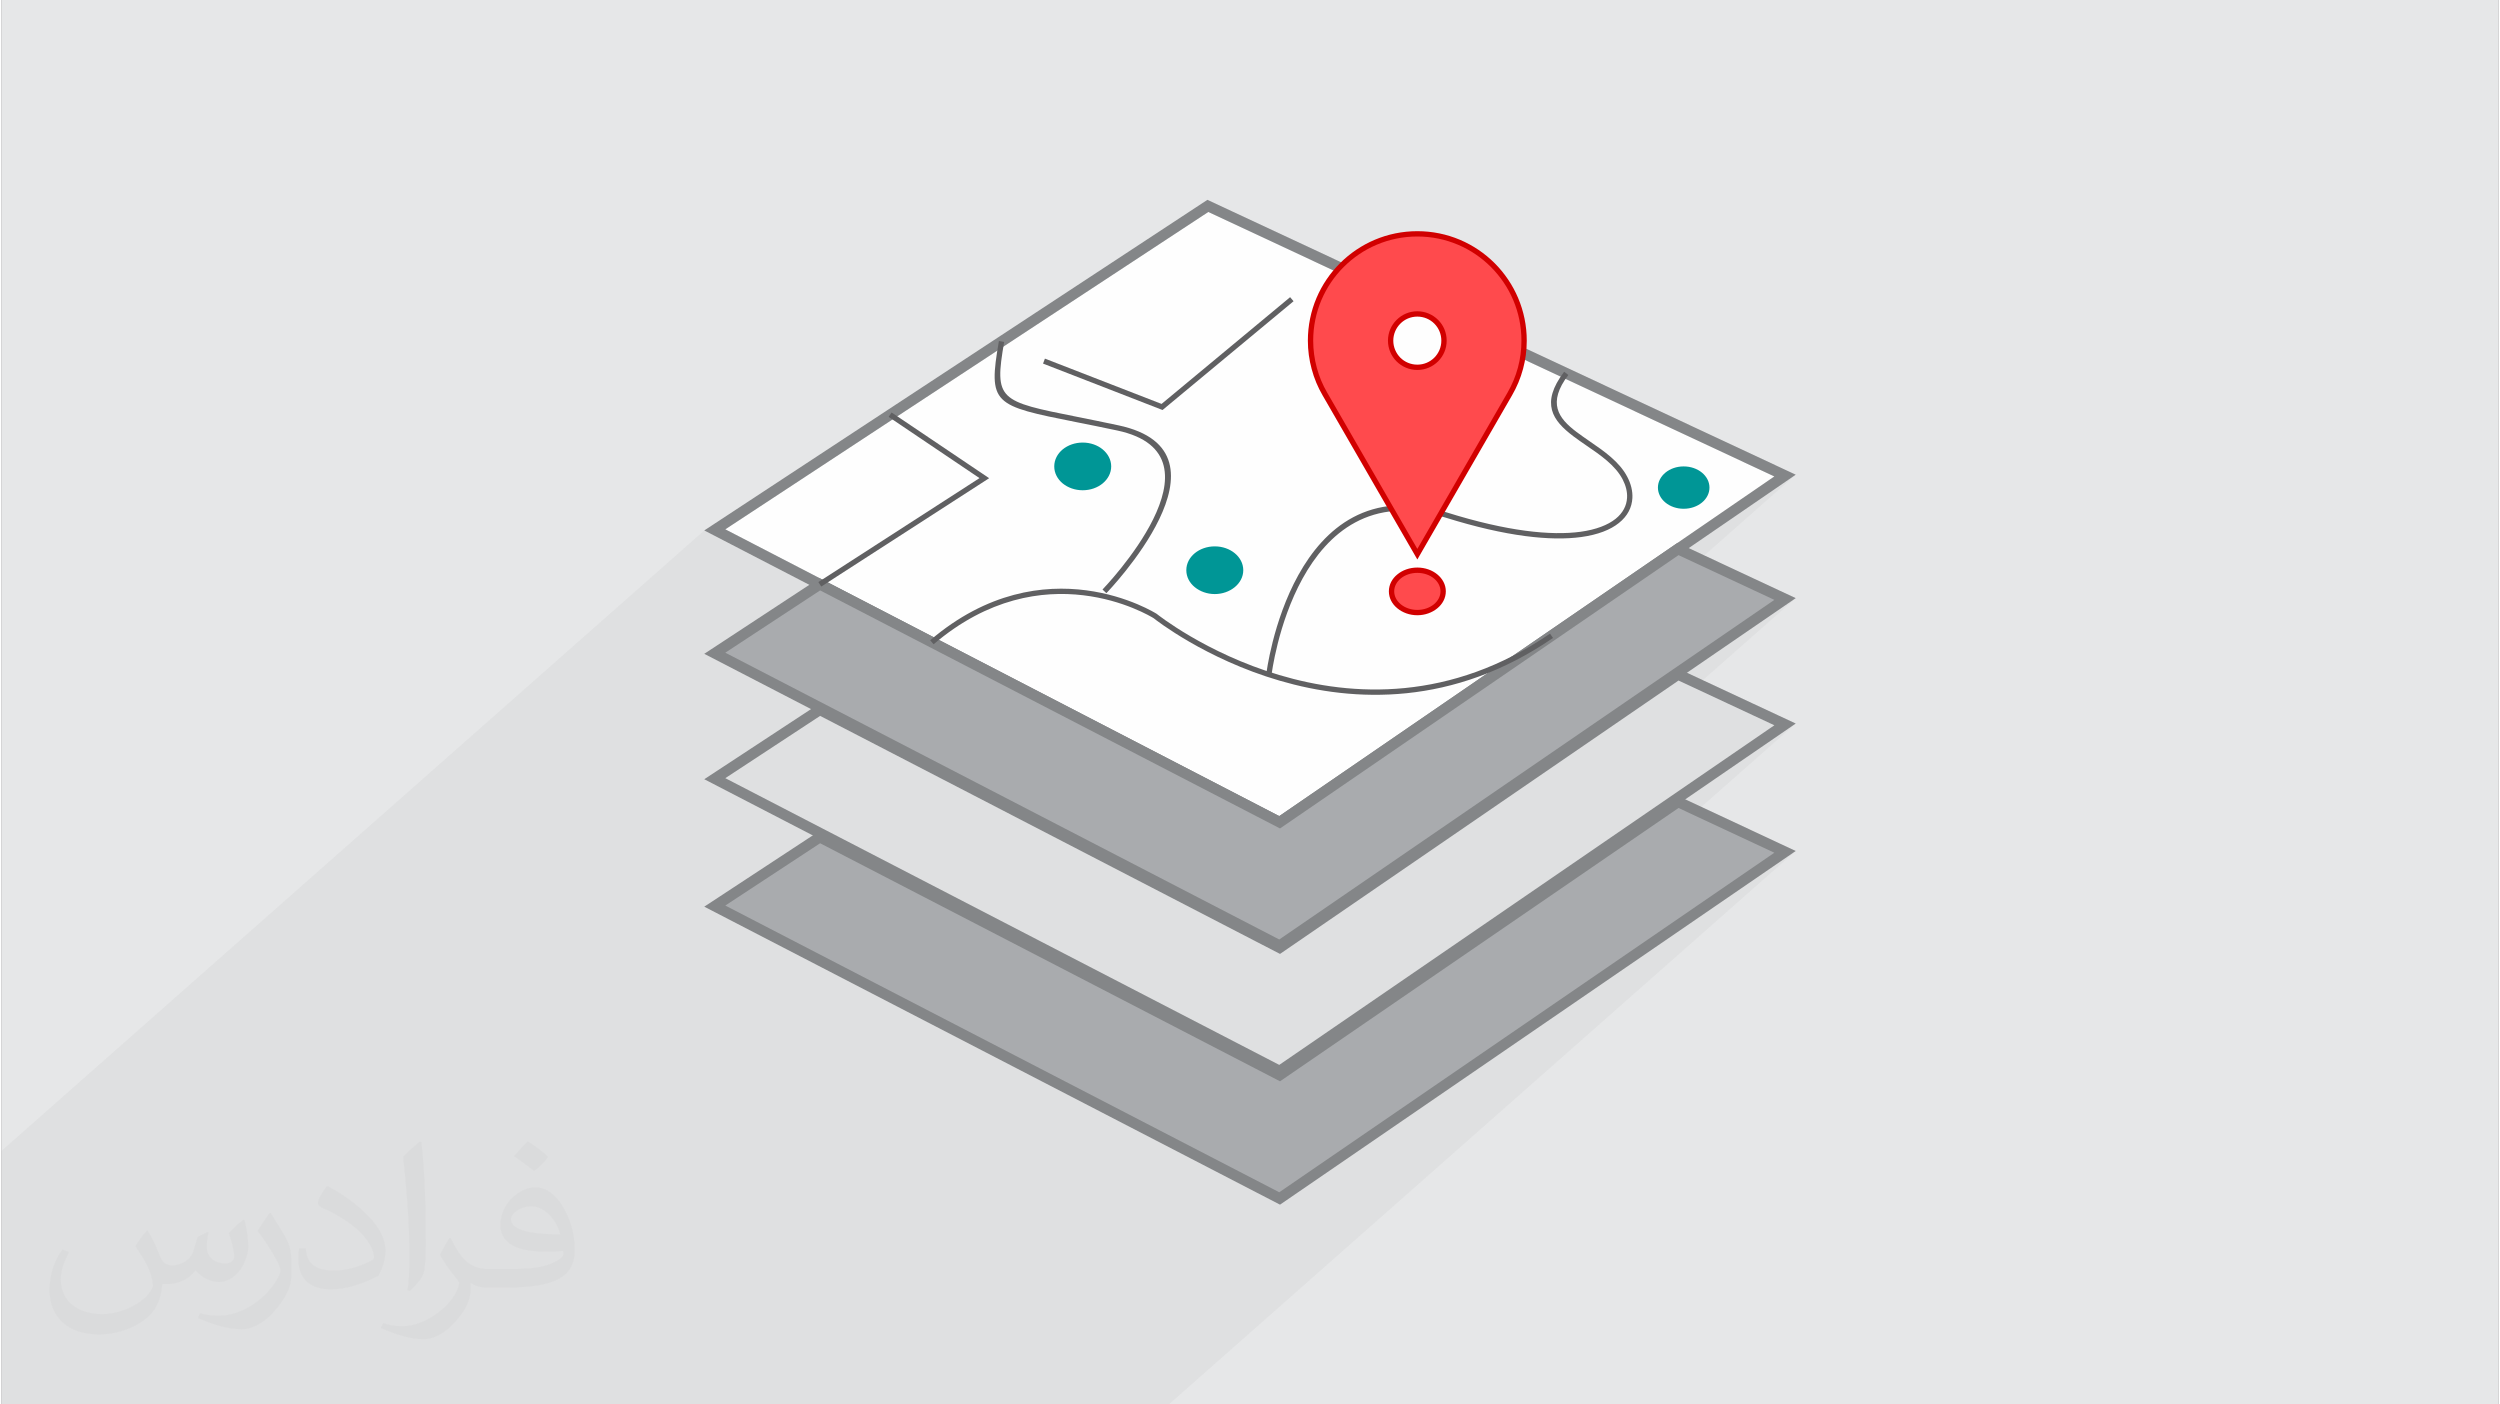 <?xml version="1.0" encoding="UTF-8"?>
<!DOCTYPE svg PUBLIC "-//W3C//DTD SVG 1.0//EN" "http://www.w3.org/TR/2001/REC-SVG-20010904/DTD/svg10.dtd">
<!-- Creator: CorelDRAW 2017 -->
<svg xmlns="http://www.w3.org/2000/svg" xml:space="preserve" width="356px" height="200px" version="1.0" shape-rendering="geometricPrecision" text-rendering="geometricPrecision" image-rendering="optimizeQuality" fill-rule="evenodd" clip-rule="evenodd"
viewBox="0 0 35600 20025"
 xmlns:xlink="http://www.w3.org/1999/xlink">
 <rect x="0" y="0" width="35600" height="20025" fill="#808080" stroke="none"/>
 <g id="__x0023_Layer_x0020_1">
  <g id="_2954805904144">
   <path fill="#E6E7E8" d="M0 0l35600 0 0 20025 -35600 0 0 -20025z"/>
   <path fill="#848688" fill-opacity="0.078" d="M10540 20025l-316 0 -21 0 -317 0 -377 0 -53 0 -80 0 -1 0 -586 0 -3054 0 -107 0 0 0 -776 0 -2477 0 -397 0 -1305 0 0 0 -123 0 -239 0 -108 0 -203 0 0 -70 0 -1416 0 -34 0 -338 0 -1759 10019 -8845 1498 775 -1256 1109 24 13 7163 -6324 1541 719 -1 1 -7239 6391 2634 1364 7339 -6479 507 237 0 1 -7356 6494 67 35 7359 -6497 2715 1268 -1536 1357 1419 -974 -7140 6304 13 7 6285 -5549 1417 -972 109 -75 -7597 6706 244 127 5653 -3878 149 -131 1442 -989 109 -75 -1449 1279 1144 534 -936 826 1132 -776 109 -75 -7616 6724 263 136 7244 -4968 109 -75 -8940 7892 -25 0 -1615 0 -418 0 -24 0 -252 0 -75 0 -1674 0 -25 0 -315 0 -6 0 -1261 0 -387 0 -24 0z"/>
   <g>
    <path fill="#FEFEFE" d="M10319 7547c1167,-767 2327,-1529 3479,-2286 1143,-751 2279,-1497 3408,-2239 1291,604 2604,1218 3937,1841 1354,633 2733,1276 4133,1930 -1155,792 -2320,1591 -3491,2395 -1181,809 -2371,1626 -3568,2448 -1372,-710 -2721,-1409 -4047,-2095 -1304,-675 -2588,-1340 -3851,-1994z"/>
    <g>
     <path fill="#848688" fill-rule="nonzero" d="M25472 6843c-2415,1657 -4829,3314 -7244,4969 -2737,-1415 -5473,-2833 -8209,-4249l7174 -4714c2797,1305 5592,2612 8388,3919l-109 75zm-1612 922l1416 -972 -8070 -3771 -6887 4525 7898 4089 5643 -3871z"/>
     <path fill="#A9ABAE" d="M25429 8540l-7206 4943 -8054 -4169 1498 -983 6556 3393 5680 -3896 1526 712z"/>
     <path fill="#848688" fill-rule="nonzero" d="M25472 8603l-7244 4968 -8209 -4249c548,-360 1096,-719 1643,-1079l6555 3393 5678 -3896c562,263 1124,525 1686,788l-109 75zm-7255 4792l7059 -4842 -1366 -638 -5682 3897 -6557 -3394 -1352 888 7898 4089z"/>
     <path fill="#848688" fill-rule="nonzero" d="M25472 10391l-7244 4969 -8209 -4250c548,-359 1096,-719 1643,-1079l6555 3393 5678 -3895 1686 787 -109 75zm-7255 4792l7059 -4842 -1366 -638 -5682 3898 -6557 -3394 -1352 888 7898 4088z"/>
     <path fill="#A9ABAE" stroke="#A9ABAE" stroke-width="90" d="M25429 12145l-7206 4943 -8054 -4169 1498 -983 6556 3393 5680 -3897 1526 713z"/>
     <path fill="#848688" fill-rule="nonzero" d="M25472 12208l-7244 4968 -8209 -4249c548,-360 1096,-719 1643,-1079l6555 3392 5678 -3895 1686 788 -109 75zm-7255 4791l7059 -4841 -1366 -638 -5682 3897 -6557 -3394 -1352 888 7898 4088z"/>
     <path fill="#606062" fill-rule="nonzero" d="M11646 8299l2297 -1482 -1295 -873 42 -63 1391 937 -2394 1545 -41 -64z"/>
     <path fill="#606062" fill-rule="nonzero" d="M13240 9129c1633,-1393 3223,-381 3228,-378l3 2c8,7 2776,2222 5607,281l42 62c-2851,1956 -5637,-236 -5694,-282 -61,-37 -1576,-959 -3137,372l-49 -57z"/>
     <path fill="#606062" fill-rule="nonzero" d="M15697 8405c5,-5 1855,-1917 210,-2267 -216,-46 -411,-85 -583,-119 -1189,-237 -1260,-252 -1104,-1157l75 13c-144,832 -76,846 1044,1069 169,34 360,72 584,120 1780,378 -166,2388 -171,2394l-55 -53z"/>
     <path fill="#606062" fill-rule="nonzero" d="M18032 9612c1,-9 363,-2996 2576,-2305 860,269 1484,332 1904,275 225,-31 390,-97 500,-184 105,-84 158,-189 164,-301 5,-84 -17,-173 -63,-262 -105,-201 -316,-346 -517,-483 -65,-45 -129,-89 -187,-133 -293,-222 -473,-466 -130,-919l60 46c-303,400 -143,616 116,812 58,44 121,87 184,131 208,143 428,293 541,511 53,101 77,203 72,301 -7,134 -69,258 -193,356 -119,96 -297,167 -537,200 -430,59 -1065,-5 -1937,-278 -2126,-663 -2476,2234 -2478,2242l-75 -9z"/>
     <path fill="#FF4A4D" d="M20186 3334c-841,0 -1523,682 -1523,1523 0,277 75,537 205,761l1318 2283 1318 -2283c129,-224 204,-484 204,-761 0,-841 -682,-1523 -1522,-1523zm0 1903c-210,0 -381,-170 -381,-380 0,-211 171,-381 381,-381 210,0 380,170 380,381 0,210 -170,380 -380,380z"/>
     <path fill="#D10000" fill-rule="nonzero" d="M20186 3372c-410,0 -781,166 -1050,435 -268,268 -435,640 -435,1050 0,133 18,262 51,384 34,127 84,247 149,358l1285 2227 1285 -2227c64,-111 115,-231 149,-358 33,-123 50,-251 50,-384 0,-410 -166,-781 -435,-1050 -268,-269 -639,-435 -1049,-435zm-1103 381c282,-282 672,-457 1103,-457 431,0 821,175 1103,457 282,283 457,673 457,1104 0,139 -18,274 -53,403 -36,134 -89,260 -157,377l-1350 2340 -1351 -2340c-68,-117 -121,-243 -156,-376 -35,-129 -54,-265 -54,-404 0,-431 175,-822 458,-1104zm1103 1522c-116,0 -220,-47 -296,-122 -76,-76 -123,-181 -123,-296 0,-116 47,-221 123,-296 76,-76 180,-123 296,-123 115,0 220,47 296,123 76,75 122,180 122,296 0,115 -46,219 -122,295 -76,76 -181,123 -296,123zm-243 -176c62,62 148,100 243,100 95,0 180,-38 242,-100 62,-62 100,-148 100,-242 0,-95 -38,-181 -100,-243 -62,-62 -148,-100 -242,-100 -95,0 -181,38 -242,100 -62,62 -101,148 -101,243 0,94 39,180 100,242z"/>
     <path fill="#FEFEFE" d="M14862 5148l1684 655 -1684 -655zm0 0z"/>
     <path fill="#606062" fill-rule="nonzero" d="M14876 5113l1663 646 1833 -1522 49 58 -1868 1551 -1704 -662 27 -71z"/>
     <path fill="#009696" d="M17666 8130c0,-167 -165,-302 -368,-302 -203,0 -368,135 -368,302 0,166 165,302 368,302 203,0 368,-136 368,-302z"/>
     <path fill="#009696" fill-rule="nonzero" d="M17627 8130c0,-72 -35,-137 -93,-185 -60,-49 -144,-79 -236,-79 -93,0 -176,30 -236,79 -58,48 -94,113 -94,185 0,71 36,136 94,184 60,49 143,79 236,79 92,0 176,-30 236,-79 58,-48 93,-113 93,-184zm-45 -243c75,61 122,147 122,243 0,95 -47,181 -122,242 -73,60 -174,98 -284,98 -111,0 -211,-38 -285,-98 -75,-61 -121,-147 -121,-242 0,-96 46,-181 121,-243 74,-60 174,-97 285,-97 110,0 211,37 284,97z"/>
     <path fill="#FF4A4D" d="M20554 8432c0,-167 -165,-302 -368,-302 -203,0 -368,135 -368,302 0,166 165,301 368,301 203,0 368,-135 368,-301z"/>
     <path fill="#D10000" fill-rule="nonzero" d="M20516 8431c0,-71 -36,-136 -94,-184 -60,-49 -144,-79 -236,-79 -93,0 -176,30 -236,79 -58,48 -94,113 -94,184 0,72 36,137 94,185 60,49 143,80 236,80 92,0 176,-31 236,-80 58,-48 94,-113 94,-185zm-46 -242c75,61 122,147 122,242 0,96 -47,182 -122,243 -73,60 -174,98 -284,98 -111,0 -211,-38 -284,-98 -76,-61 -122,-147 -122,-243 0,-95 46,-181 122,-242 73,-60 173,-97 284,-97 110,0 211,37 284,97z"/>
     <path fill="#009696" d="M15782 6650c0,-167 -164,-302 -367,-302 -204,0 -368,135 -368,302 0,167 164,302 368,302 203,0 367,-135 367,-302z"/>
     <path fill="#009696" fill-rule="nonzero" d="M15744 6650c0,-71 -35,-137 -93,-184 -60,-49 -144,-80 -236,-80 -93,0 -176,31 -236,80 -58,47 -94,113 -94,184 0,72 36,137 94,184 60,50 143,80 236,80 92,0 176,-30 236,-80 58,-47 93,-112 93,-184zm-45 -243c75,62 122,148 122,243 0,95 -47,181 -122,243 -73,60 -174,97 -284,97 -111,0 -211,-37 -285,-97 -75,-62 -121,-148 -121,-243 0,-95 46,-181 121,-243 74,-60 174,-97 285,-97 110,0 211,37 284,97z"/>
     <path fill="#009696" d="M24351 6952c0,-167 -164,-302 -368,-302 -203,0 -367,135 -367,302 0,167 164,302 367,302 204,0 368,-135 368,-302z"/>
    </g>
   </g>
   <path fill="#373435" fill-opacity="0.031" d="M2082 17547c68,104 112,203 155,312 32,64 49,183 199,183 44,0 107,-14 163,-45 63,-33 111,-83 136,-159l60 -202 146 -72 10 10c-20,77 -25,149 -25,206 0,170 146,234 262,234 68,0 129,-34 129,-95 0,-81 -34,-217 -78,-339 68,-68 136,-136 214,-191l12 6c34,144 53,287 53,381 0,93 -41,196 -75,264 -70,132 -194,238 -344,238 -114,0 -241,-58 -328,-163l-5 0c-82,101 -209,193 -412,193l-63 0c-10,134 -39,229 -83,314 -121,237 -480,404 -818,404 -470,0 -706,-272 -706,-633 0,-223 73,-431 185,-578l92 38c-70,134 -117,262 -117,385 0,338 275,499 592,499 294,0 658,-187 724,-404 -25,-237 -114,-348 -250,-565 41,-72 94,-144 160,-221l12 0zm5421 -1274c99,62 196,136 291,221 -53,74 -119,142 -201,202 -95,-77 -190,-143 -287,-213 66,-74 131,-146 197,-210zm51 926c-160,0 -291,105 -291,183 0,168 320,219 703,217 -48,-196 -216,-400 -412,-400zm-359 895c208,0 390,-6 529,-41 155,-39 286,-118 286,-171 0,-15 0,-31 -5,-46 -87,8 -187,8 -274,8 -282,0 -498,-64 -583,-222 -21,-44 -36,-93 -36,-149 0,-152 66,-303 182,-406 97,-85 204,-138 313,-138 197,0 354,158 464,408 60,136 101,293 101,491 0,132 -36,243 -118,326 -153,148 -435,204 -867,204l-196 0 0 0 -51 0c-107,0 -184,-19 -245,-66l-10 0c3,25 5,50 5,72 0,97 -32,221 -97,320 -192,287 -400,410 -580,410 -182,0 -405,-70 -606,-161l36 -70c65,27 155,46 279,46 325,0 752,-314 805,-619 -12,-25 -34,-58 -65,-93 -95,-113 -155,-208 -211,-307 48,-95 92,-171 133,-239l17 -2c139,282 265,445 546,445l44 0 0 0 204 0zm-1408 299c24,-130 26,-276 26,-413l0 -202c0,-377 -48,-926 -87,-1282 68,-75 163,-161 238,-219l22 6c51,450 63,972 63,1452 0,126 -5,250 -17,340 -7,114 -73,201 -214,332l-31 -14zm-1449 -596c7,177 94,318 398,318 189,0 349,-50 526,-135 32,-14 49,-33 49,-49 0,-111 -85,-258 -228,-392 -139,-126 -323,-237 -495,-311 -59,-25 -78,-52 -78,-77 0,-51 68,-158 124,-235l19 -2c197,103 417,256 580,427 148,157 240,316 240,489 0,128 -39,250 -102,361 -216,109 -446,192 -674,192 -277,0 -466,-130 -466,-436 0,-33 0,-84 12,-150l95 0zm-501 -503l172 278c63,103 122,215 122,392l0 227c0,183 -117,379 -306,573 -148,132 -279,188 -400,188 -180,0 -386,-56 -624,-159l27 -70c75,21 162,37 269,37 342,-2 692,-252 852,-557 19,-35 26,-68 26,-90 0,-36 -19,-75 -34,-110 -87,-165 -184,-315 -291,-453 56,-89 112,-174 173,-258l14 2z"/>
  </g>
 </g>
</svg>
